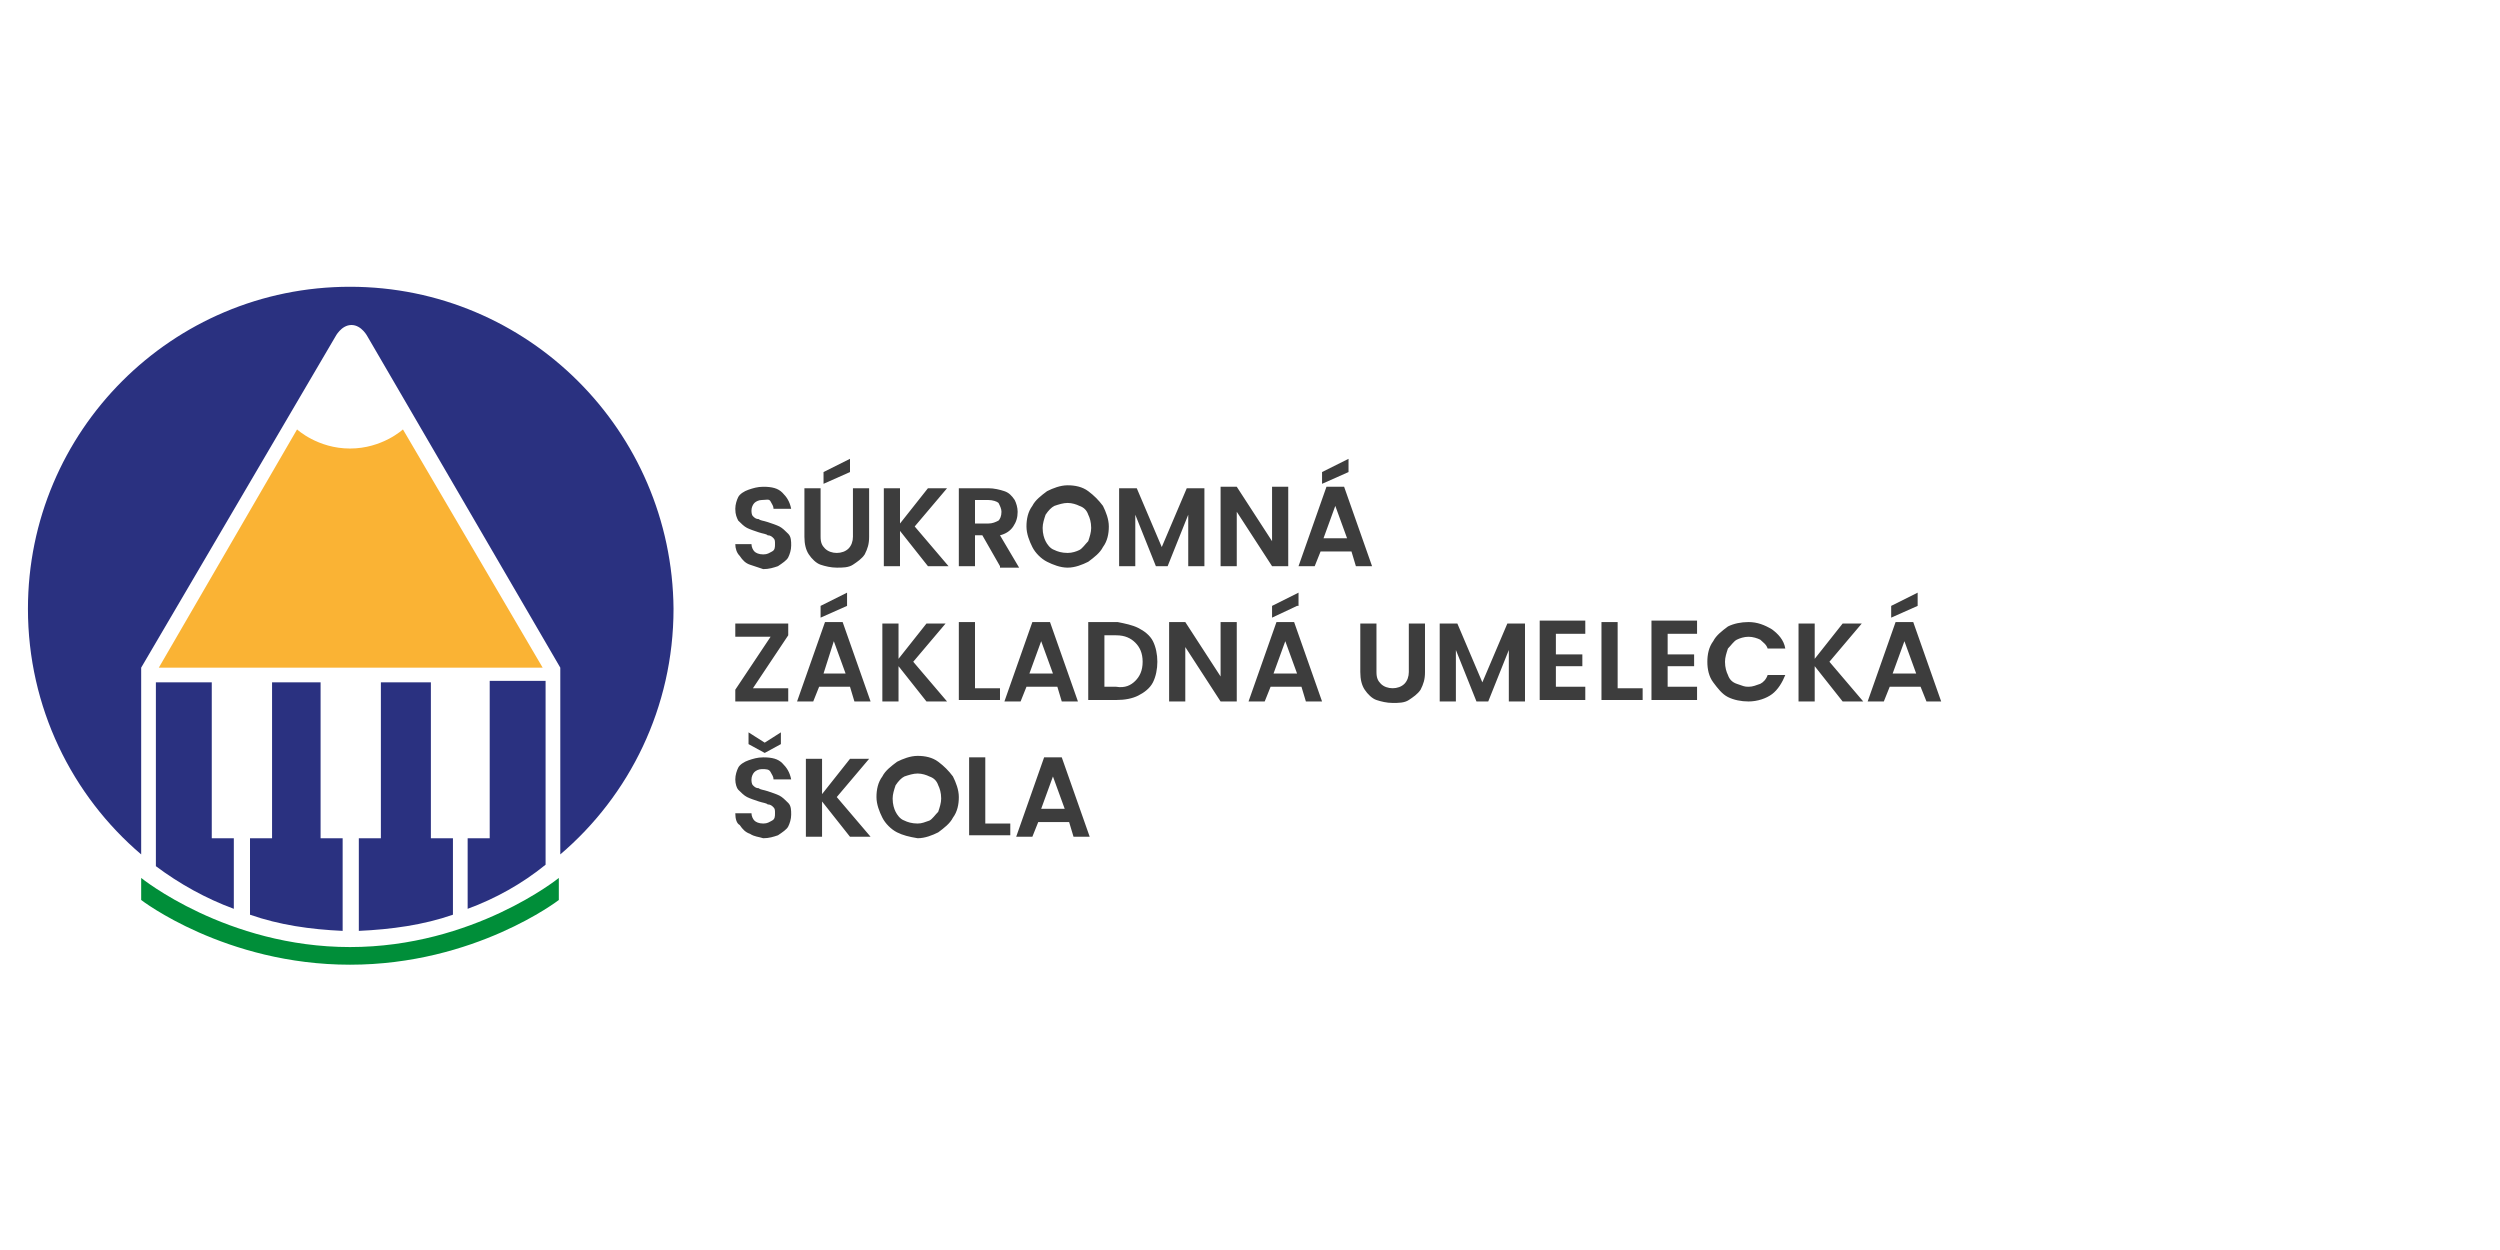 <svg xmlns="http://www.w3.org/2000/svg" xml:space="preserve" id="Layer_1" x="0" y="0" version="1.1" viewBox="0 0 170 85"><style>.st0{fill:#2a3180}.st3{fill:none}.st4{fill:#3d3d3d}</style><path d="M31.8 57v4.8c1.9-.7 3.7-1.7 5.3-3V46.3h-3.8V57zM14.4 46.4h-3.8v12.5c1.6 1.2 3.4 2.2 5.3 2.9V57h-1.5zM21.8 46.4h-3.3V57H17v5.2c2 .7 4.1 1 6.3 1.1V57h-1.5zM29.2 46.4h-3.3V57h-1.5v6.3c2.2-.1 4.4-.4 6.4-1.1V57h-1.5V46.4z" class="st0"/><path d="M9.6 61.2s5.7 4.4 14.2 4.4S38 61.2 38 61.2v-1.5s-5.8 4.7-14.2 4.7-14.2-4.7-14.2-4.7z" style="fill:#008e39"/><path d="m36.9 45.4-9.5-16.2s-1.4 1.3-3.6 1.3-3.6-1.3-3.6-1.3l-9.4 16.2z" style="fill:#fab334"/><path d="M23.8 19.5c-12.1 0-21.9 9.8-21.9 21.9 0 6.7 3 12.7 7.7 16.7V45.4l13.2-22.5s.4-.8 1.1-.8 1.1.8 1.1.8l13.1 22.5v12.7c4.7-4 7.7-10 7.7-16.7-.1-12.1-9.9-21.9-22-21.9" class="st0"/><path d="M1.9 19.5h130.4v46.1H1.9z" class="st3"/><path d="M51 38.4c-.3-.1-.5-.3-.7-.6-.2-.2-.3-.5-.3-.8h1.1c0 .2.1.4.2.5s.3.2.6.2.4-.1.6-.2.2-.3.2-.5 0-.3-.1-.4-.2-.2-.4-.2c-.1-.1-.3-.1-.6-.2s-.6-.2-.8-.3-.4-.3-.6-.5c-.1-.2-.2-.4-.2-.8 0-.3.1-.6.2-.8s.4-.4.7-.5.6-.2 1-.2c.6 0 1 .1 1.3.4s.5.6.6 1.1h-1.2c0-.2-.1-.3-.2-.5s-.3-.1-.6-.1c-.2 0-.4.1-.5.2s-.2.3-.2.5c0 .1 0 .3.1.4s.2.2.4.2c.1.1.3.1.6.2s.6.2.8.3.4.3.6.5.2.5.2.8-.1.6-.2.8-.4.4-.7.6c-.3.1-.6.2-1 .2zM55.8 33.2v3.3c0 .4.1.6.3.8s.5.3.8.3.6-.1.8-.3.3-.5.3-.8v-3.3h1.1v3.3c0 .5-.1.8-.3 1.2-.2.3-.5.5-.8.7s-.7.2-1.1.2-.8-.1-1.1-.2-.6-.4-.8-.7q-.3-.45-.3-1.2v-3.3zm2-1.1-1.8.8v-.8l1.8-.9zM63.1 38.5l-1.9-2.4v2.4h-1.1v-5.3h1.1v2.4l1.9-2.4h1.3l-2.2 2.6 2.3 2.7zM68 38.5l-1.2-2.1h-.5v2.1h-1.1v-5.3h2c.4 0 .8.1 1.1.2s.5.3.7.6c.1.2.2.5.2.8 0 .4-.1.7-.3 1s-.5.5-.9.6l1.3 2.2H68zm-1.7-2.9h.9c.3 0 .5-.1.7-.2.1-.1.2-.3.2-.6 0-.2-.1-.4-.2-.6-.1-.1-.4-.2-.7-.2h-.9zM71.2 38.2c-.4-.2-.8-.6-1-1s-.4-.9-.4-1.4.1-1 .4-1.4c.2-.4.6-.7 1-1 .4-.2.9-.4 1.4-.4s1 .1 1.4.4.7.6 1 1c.2.4.4.9.4 1.4s-.1 1-.4 1.4c-.2.4-.6.7-1 1-.4.2-.9.4-1.4.4s-1-.2-1.4-.4m2.2-.8c.2-.1.4-.4.6-.6.1-.3.2-.6.2-.9 0-.4-.1-.7-.2-.9q-.15-.45-.6-.6c-.2-.1-.5-.2-.8-.2s-.6.1-.9.2q-.3.15-.6.6c-.1.3-.2.6-.2.9 0 .4.1.7.2.9s.3.5.6.6c.2.1.5.2.9.2.3 0 .6-.1.8-.2M81.9 33.2v5.3h-1.1V35l-1.4 3.5h-.8L77.2 35v3.5h-1.1v-5.3h1.2l1.7 4 1.7-4zM87.6 38.5h-1.1l-2.4-3.7v3.7H83v-5.4h1.1l2.4 3.7v-3.7h1.1zM91.9 37.5h-2.1l-.4 1h-1.1l1.9-5.4h1.2l1.9 5.4h-1.1zm-.2-5.4-1.8.8v-.8l1.8-.9zm-.1 4.5-.8-2.2-.8 2.2zM51.2 46.8h2.4v.9H50v-.8l2.4-3.6H50v-.9h3.6v.8zM57.8 46.7h-2.1l-.4 1h-1.1l1.9-5.4h1.2l1.9 5.4h-1.1zm-.2-5.5-1.8.8v-.8l1.8-.9zm-.1 4.6-.8-2.2-.7 2.2zM63 47.7l-1.9-2.4v2.4H60v-5.3h1.1v2.4l1.9-2.4h1.3L62.1 45l2.3 2.7zM66.2 46.8H68v.8h-2.8v-5.3h1.1v4.5zM71.9 46.7h-2.1l-.4 1h-1.1l1.9-5.4h1.2l1.9 5.4h-1.1zm-.3-.9-.8-2.2-.8 2.2zM77.4 42.7c.4.2.8.5 1 .9s.3.9.3 1.4-.1 1-.3 1.4-.6.7-1 .9q-.6.3-1.5.3H74v-5.3h2c.5.1 1 .2 1.4.4m-.2 3.6c.3-.3.5-.7.5-1.3s-.2-1-.5-1.3-.7-.5-1.3-.5h-.8v3.5h.8c.6.1 1-.1 1.3-.4M84.1 47.7H83L80.6 44v3.7h-1.1v-5.4h1.1L83 46v-3.7h1.1zM88.5 46.7h-2.1l-.4 1h-1.1l1.9-5.4H88l1.9 5.4h-1.1zm-.3-5.5-1.7.8v-.8l1.8-.9v.9zm0 4.6-.8-2.2-.8 2.2zM93.6 42.4v3.3c0 .4.1.6.3.8s.5.3.8.3.6-.1.8-.3.3-.5.3-.8v-3.3h1.1v3.3c0 .5-.1.8-.3 1.2-.2.3-.5.5-.8.7s-.7.2-1.1.2-.8-.1-1.1-.2-.6-.4-.8-.7q-.3-.45-.3-1.2v-3.3zM103.7 42.4v5.3h-1.1v-3.5l-1.4 3.5h-.8L99 44.2v3.5h-1.1v-5.3h1.2l1.7 4 1.7-4zM105.8 43.2v1.3h1.8v.8h-1.8v1.4h2v.9h-3.1v-5.4h3.1v.9h-2zM109.9 46.8h1.8v.8h-2.8v-5.3h1.1v4.5zM113.4 43.2v1.3h1.8v.8h-1.8v1.4h2v.9h-3.1v-5.4h3.1v.9h-2zM116.5 43.6c.2-.4.6-.7 1-1 .4-.2.9-.3 1.4-.3.6 0 1.1.2 1.6.5.4.3.8.7.9 1.3h-1.2c-.1-.3-.3-.4-.5-.6-.2-.1-.5-.2-.8-.2s-.6.1-.8.2-.4.4-.6.6c-.1.3-.2.6-.2.9 0 .4.1.7.2.9q.15.45.6.6c.45.15.5.2.8.2s.5-.1.8-.2c.2-.1.4-.3.5-.6h1.2c-.2.5-.5 1-.9 1.3s-1 .5-1.6.5c-.5 0-1-.1-1.4-.3s-.7-.6-1-1-.4-.9-.4-1.4.1-1 .4-1.4M125.3 47.7l-1.9-2.4v2.4h-1.1v-5.3h1.1v2.4l1.9-2.4h1.3l-2.2 2.6 2.3 2.7zM130.6 46.7h-2.1l-.4 1H127l1.9-5.4h1.2l1.9 5.4h-1zm-.2-5.5-1.8.8v-.8l1.8-.9zm-.1 4.6-.8-2.2-.8 2.2z" class="st4"/><path d="M1.9 19.5h130.4v46.1H1.9z" class="st3"/><path d="M51 56.7c-.3-.1-.5-.3-.7-.6-.2-.1-.3-.4-.3-.8h1.1c0 .2.1.4.2.5s.3.2.6.2.4-.1.6-.2.2-.3.2-.5 0-.3-.1-.4-.2-.2-.4-.2c-.1-.1-.3-.1-.6-.2s-.6-.2-.8-.3-.4-.3-.6-.5c-.1-.1-.2-.4-.2-.7s.1-.6.2-.8.4-.4.7-.5.6-.2 1-.2c.6 0 1 .1 1.3.4s.5.6.6 1.1h-1.2c0-.2-.1-.3-.2-.5s-.3-.2-.6-.2c-.2 0-.4.1-.5.2s-.2.3-.2.5c0 .1 0 .3.1.4s.2.2.4.2c.1.1.3.1.6.2s.6.2.8.3.4.3.6.5.2.5.2.8-.1.6-.2.8-.4.4-.7.6c-.3.1-.6.2-1 .2-.3-.1-.6-.1-.9-.3m2.1-6.1-1.1.6-1.1-.6v-.8l1.1.7 1.1-.7zM57.8 56.9l-1.9-2.4v2.4h-1.1v-5.3h1.1V54l1.9-2.4h1.3l-2.2 2.6 2.3 2.7zM61 56.6c-.4-.2-.8-.6-1-1s-.4-.9-.4-1.4.1-1 .4-1.4c.2-.4.6-.7 1-1 .4-.2.9-.4 1.4-.4s1 .1 1.4.4.7.6 1 1c.2.4.4.9.4 1.4s-.1 1-.4 1.4c-.2.4-.6.7-1 1-.4.2-.9.4-1.4.4-.6-.1-1-.2-1.4-.4m2.2-.8c.2-.1.4-.4.6-.6.1-.3.2-.6.2-.9 0-.4-.1-.7-.2-.9q-.15-.45-.6-.6c-.2-.1-.5-.2-.8-.2s-.6.1-.9.2q-.3.15-.6.6c-.1.3-.2.6-.2.9 0 .4.1.7.2.9s.3.5.6.6c.2.1.5.2.9.2.3 0 .5-.1.8-.2M66.9 56h1.8v.8h-2.8v-5.3H67V56zM72.7 55.9h-2.1l-.4 1h-1.1l1.9-5.4h1.2l1.9 5.4H73zm-.3-.9-.8-2.2-.8 2.2z" class="st4"/></svg>